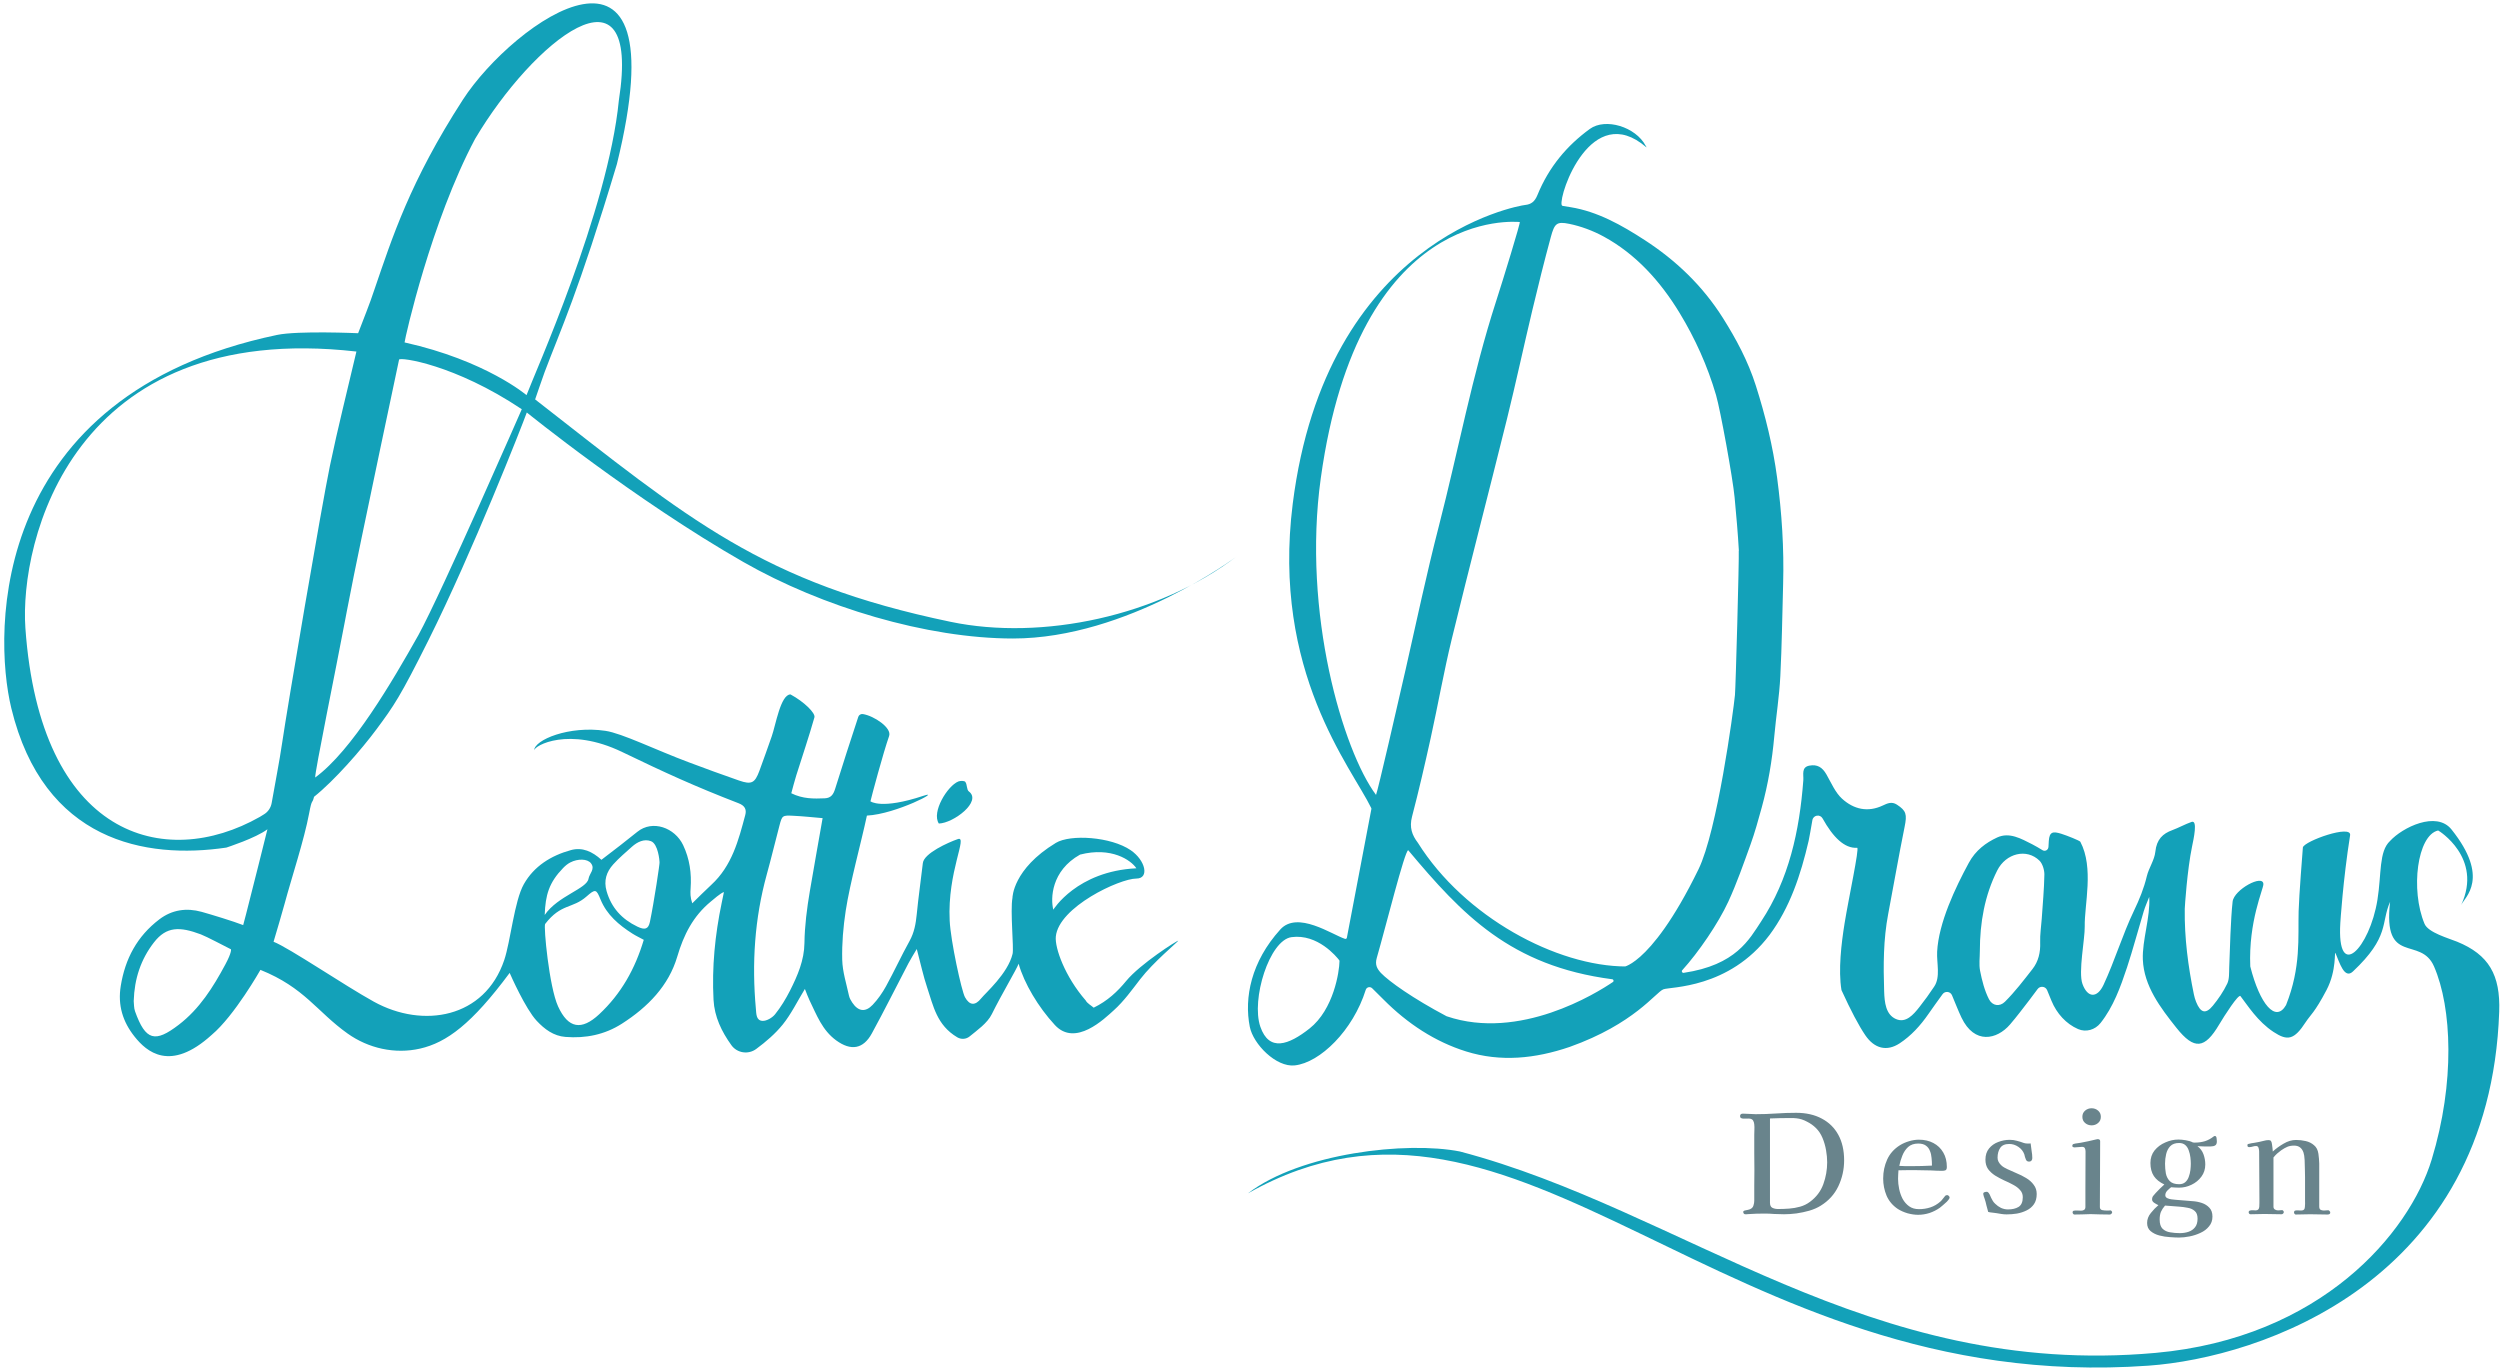<svg width="526" height="288" viewBox="0 0 526 288" fill="none" xmlns="http://www.w3.org/2000/svg">
<path d="M346.366 30.97C334.828 21.031 327.966 40.838 328.571 43.123C328.602 43.239 328.71 43.317 328.835 43.333L330.432 43.589C336.123 44.506 341.171 47.35 346.079 50.536C352.514 54.717 358.175 60.032 362.524 66.94C365.293 71.346 367.781 75.954 369.433 81.152C371.441 87.469 373.023 93.88 373.907 100.524C374.892 107.922 375.38 115.358 375.171 122.849C374.992 129.314 374.907 135.795 374.581 142.252C374.372 146.487 373.69 150.691 373.31 154.918C372.852 160 372.007 165.027 370.666 169.907C369.945 172.526 369.224 175.152 368.309 177.686C366.843 181.742 365.417 185.845 363.633 189.714C361.54 194.245 357.391 200.345 353.941 204.137C353.732 204.362 353.933 204.735 354.236 204.688C365.262 203.056 368.068 197.625 370.557 193.848C376.365 185.044 378.613 174.904 379.42 164.149C379.505 162.991 378.955 161.406 380.699 161.088C382.335 160.785 383.405 161.399 384.297 162.968C385.297 164.732 386.166 166.768 387.546 168.027C390.042 170.311 393.012 170.956 396.137 169.48C397.091 169.029 398.021 168.586 399.107 169.293C401.091 170.591 401.262 171.337 400.727 173.979C399.494 180.063 398.44 186.194 397.277 192.294C396.253 197.664 396.245 203.088 396.424 208.542C396.501 210.951 396.773 213.461 398.897 214.401C400.975 215.326 402.557 213.523 403.86 211.86C405.465 209.801 405.441 209.77 406.938 207.602C408.326 205.582 407.45 202.606 407.574 200.243C407.884 194.167 411.404 186.769 414.234 181.548C415.668 178.89 417.847 177.305 420.197 176.209C422.763 175.013 425.229 176.45 427.586 177.639C428.276 177.989 428.951 178.4 429.765 178.89C430.3 179.209 430.967 178.828 430.998 178.175C431.067 176.94 430.998 177.981 431.067 176.94C431.199 174.958 431.967 174.896 433.673 175.417C434.851 175.782 437.581 176.87 437.705 177.111C440.604 182.604 438.542 190.336 438.627 194.928C438.674 197.594 437.247 204.517 438.147 207.012C439.217 209.98 441.24 210.073 442.582 207.214C444.947 202.155 446.583 196.63 448.994 191.603C450.111 189.279 451.095 186.878 451.692 184.353C452.103 182.628 453.297 180.98 453.483 179.209C453.755 176.582 455.065 175.386 457.05 174.663C458.423 174.158 459.733 173.412 461.113 172.93C462.439 172.464 461.54 176.504 461.214 178.082C460.183 183.047 459.679 190.802 459.671 191.237C459.593 197.337 460.376 203.313 461.594 209.226C461.702 209.762 461.857 210.291 462.059 210.796C462.997 213.119 464.075 213.446 465.587 211.596C466.735 210.198 467.805 208.636 468.611 206.957C469.068 206.009 468.991 204.688 469.03 203.523C469.177 199.754 469.324 193.421 469.743 189.699C470.03 187.158 476.217 183.832 476.217 186.039C476.217 187.072 473.062 193.872 473.457 203.313C473.457 203.344 473.457 203.367 473.473 203.398C475.457 211.254 478.799 215.295 480.986 211.464C484.165 203.484 483.483 197.213 483.63 191.75C483.715 188.432 484.475 178.96 484.522 178.346C484.522 178.323 484.522 178.307 484.529 178.284C484.878 176.947 494.834 173.396 494.462 175.743C492.95 185.262 492.407 194.144 492.407 194.144C491.624 206.747 498.579 199.529 500.215 189.31C501.091 183.824 500.494 179.146 502.859 176.947C505.457 174.103 512.621 170.544 515.792 174.515C523.98 184.765 518.599 188.766 517.832 190.406C522.453 180.475 513.047 174.725 512.985 174.733C508.589 175.712 507.124 187.228 510.124 194.377C510.9 196.226 515.211 197.415 516.963 198.13C523.647 200.857 526.105 205.123 525.833 212.847C523.848 269.79 475.488 285.657 452.049 287.336C361.865 293.793 319.801 218.66 262.556 251.086C273.651 242.585 296.036 240.075 307.163 242.274C354.189 254.645 392.958 290.11 453.538 284.647C488.375 281.508 506.922 259.416 511.629 243.968C516.583 227.705 515.878 212.008 512.125 203.352C509.279 196.793 501.308 203.352 502.875 189.745C500.897 194.206 502.851 197.065 495.043 204.409C493.245 206.103 492.221 202.458 491.399 200.562C491.089 199.847 491.709 204.098 489.507 208.294C487.003 213.065 486.096 213.554 485.126 215.046C482.707 218.776 481.319 219.072 478.365 217.129C474.977 214.907 472.899 211.519 471.395 209.584C470.991 209.063 468.014 213.694 466.921 215.544C463.889 220.672 461.695 220.999 457.911 216.243C454.584 212.063 451.072 207.455 450.855 201.899C450.692 197.811 452.468 192.962 452.196 188.712C451.801 189.738 451.343 190.732 451.025 191.789C449.847 195.69 448.808 199.653 447.536 203.515C446.148 207.703 444.636 211.86 441.961 215.233C440.791 216.709 438.875 217.23 437.224 216.515C434.719 215.427 432.734 213.251 431.626 210.555C431.323 209.817 431.036 209.117 430.718 208.34C430.377 207.501 429.245 207.369 428.71 208.1C428.105 208.923 427.547 209.685 426.966 210.431C425.632 212.156 424.322 213.912 422.91 215.551C420.15 218.753 415.428 219.81 412.699 214.106C411.97 212.575 411.365 210.967 410.698 209.397C410.349 208.574 409.233 208.457 408.713 209.18C407.667 210.625 406.705 211.954 405.767 213.306C404.053 215.792 402.092 217.937 399.68 219.522C396.982 221.286 394.385 220.633 392.469 217.828C391.089 215.803 389.414 212.632 387.445 208.317C386.747 204.098 387.422 198.48 388.104 194.245C388.934 189.108 391.26 178.338 390.748 178.377C388.081 178.556 385.662 176.139 383.467 172.192C382.94 171.244 381.521 171.485 381.327 172.549C381.017 174.29 380.715 176.131 380.536 176.916C378.869 184.112 376.574 190.989 372.317 196.708C363.765 208.061 351.375 207.594 349.971 208.154C348.351 208.791 343.877 215.419 330.246 220.276C323.011 222.739 315.731 223.493 308.473 221.224C301.983 219.196 296.176 215.419 291.082 210.291C290.33 209.529 289.562 208.776 288.709 207.936C288.275 207.509 287.538 207.672 287.352 208.263C284.669 216.826 277.722 223.586 272.411 224.161C268.487 224.589 263.68 219.678 262.959 216.049C261.742 209.918 263.238 202.334 269.379 195.558C272.992 191.572 280.242 196.638 282.979 197.532C283.157 197.594 283.351 197.485 283.382 197.298C283.956 194.299 288.213 171.912 288.538 170.218C288.554 170.148 288.538 170.086 288.515 170.024C284.359 161.437 267.534 141.343 271.992 105.979C279.001 50.365 319.321 43.286 320.91 43.123C322.12 42.999 322.903 42.447 323.469 41.056C325.888 35.119 329.695 30.62 334.51 27.123C337.782 24.753 344.14 26.665 346.257 30.682C346.311 30.783 346.49 31.047 346.412 30.977L346.366 30.97ZM365.859 115.886C365.649 112.133 365.308 108.38 364.959 104.642C364.587 100.633 361.974 86.288 361.059 83.141C359.26 76.964 356.632 71.19 353.422 65.898C349.297 59.084 344.078 53.403 337.449 49.79C335.154 48.539 332.649 47.606 330.153 47.094C327.516 46.557 327.067 47.024 326.291 49.876C324.911 54.965 323.632 60.102 322.407 65.246C320.592 72.853 318.956 80.515 317.08 88.099C313.25 103.555 309.233 118.948 305.457 134.427C303.774 141.335 302.542 148.383 301.006 155.337C299.789 160.855 298.517 166.364 297.091 171.819C296.494 174.096 297.091 175.712 298.324 177.328C308.109 192.931 327.54 203.344 342.171 203.344C340.333 203.367 346.746 204.665 357.36 182.907C361.315 174.81 364.695 149.688 365.037 146.223C365.184 144.715 365.928 117.588 365.835 115.871L365.859 115.886ZM319.755 46.713C318.855 46.682 285.856 43.247 277.893 100.609C273.946 129.019 282.607 157.987 289.515 167.25C289.903 166.364 294.129 147.955 295.726 140.939C298.021 130.837 300.161 120.673 302.743 110.665C306.798 94.937 309.776 78.852 314.762 63.443C316.219 58.944 319.972 46.713 319.763 46.705L319.755 46.713ZM339.201 206.033C317.785 203.227 307.636 192.426 296.284 178.882C295.532 179.045 291.578 194.944 289.67 201.557C289.252 203.002 289.756 203.834 290.539 204.704C292.252 206.499 297.292 210.073 304.348 213.811C304.364 213.819 304.387 213.826 304.41 213.834C319.732 219.025 335.875 208.978 339.356 206.615C339.604 206.444 339.504 206.071 339.209 206.033H339.201ZM416.56 200.096C416.56 201.479 416.351 202.917 416.607 204.238C417.01 206.305 417.553 208.418 418.475 210.229C419.204 211.651 420.732 211.868 421.84 210.765C423.934 208.682 425.787 206.258 427.648 203.872C428.865 202.31 429.338 200.407 429.253 198.254C429.191 196.622 429.47 194.975 429.579 193.335C429.788 190.227 430.083 187.119 430.137 184.011C430.152 183.032 429.741 181.719 429.121 181.097C426.415 178.424 422.042 179.527 420.22 183.141C417.576 188.393 416.568 194.105 416.56 200.096ZM275.52 216.406C280.606 212.397 281.8 204.432 281.831 202.209C281.831 202.14 281.808 202.077 281.769 202.023C281.211 201.3 277.249 196.436 271.736 197.174C267.084 197.804 263.199 210.306 265.176 216.025C267.022 221.356 271.124 219.872 275.52 216.406Z" fill="#13A1B9"/>
<path d="M214.328 202.746C213.917 203.911 210.683 209.296 208.683 213.368C207.737 215.295 205.527 216.81 204.023 218.054C203.279 218.668 202.24 218.737 201.41 218.248C197.091 215.691 196.362 211.62 195.083 207.804C194.261 205.372 193.734 202.847 192.889 199.669C192.113 200.99 191.578 201.829 191.121 202.707C188.554 207.618 186.089 212.575 183.429 217.44C181.615 220.758 179.017 221.139 175.947 218.908C172.985 216.756 171.822 213.539 170.341 210.501C170 209.801 169.744 209.055 169.348 208.076C167.712 210.765 166.464 213.352 164.696 215.552C163.13 217.494 161.145 219.196 159.106 220.703C157.439 221.939 155.081 221.574 153.887 219.911C151.833 217.051 150.321 213.951 150.127 210.361C149.762 203.492 150.437 196.716 151.84 189.986L152.313 187.694C151.693 187.826 149.956 189.365 149.561 189.683C145.816 192.768 143.846 196.692 142.497 201.269C140.698 207.377 136.325 211.884 130.843 215.388C127.222 217.704 123.221 218.504 118.98 218.17C116.468 217.976 114.56 216.538 112.909 214.767C110.559 212.249 107.419 205.139 107.233 204.696C99.278 215.427 93.974 219.351 88.384 220.626C83.088 221.838 77.505 220.571 73.124 217.448C66.658 212.847 64.115 207.812 54.795 204.059C54.795 204.059 49.352 213.694 44.536 217.743C35.775 225.692 30.812 221.24 28.331 218.124C25.811 214.969 24.749 211.48 25.408 207.431C26.331 201.743 28.828 196.995 33.55 193.413C36.209 191.401 39.256 190.973 42.42 191.851C44.436 192.411 49.212 193.872 51.166 194.641L51.763 192.372C52.709 188.805 56.26 174.484 56.268 174.476C53.841 176.326 47.692 178.307 47.63 178.331C30.626 180.848 9.172 177.033 2.38 149.005C-1.536 132.85 -2.071 83.118 58.299 70.468C62.711 69.543 75.35 70.11 75.35 70.11C76.505 67.041 77.769 64.018 78.777 60.925C82.499 50.078 86.244 38.22 97.378 20.992C107.946 4.643 143.396 -20.782 129.796 34.521C121.647 61.71 117.887 69.512 114.591 78.285C114.165 79.427 112.591 84.035 112.591 84.035C145.079 109.375 160.284 122.561 200.03 130.837C219.259 134.839 243.699 129.64 260.214 117.06C260.214 117.06 237.248 134.341 213.133 134.341C194.998 134.341 172.892 127.674 156.423 118.256C133.433 105.101 110.839 86.786 110.839 86.786C109.885 89.451 99.386 116.197 90.175 134.645C84.189 146.627 82.902 148.468 79.219 153.434C76.04 157.723 70.356 164.235 66.076 167.646C65.658 169.34 65.665 167.778 65.037 171.151C63.998 176.714 61.347 184.687 59.873 190.173C59.183 192.729 58.392 195.27 57.555 198.146C60.796 199.397 72.496 207.361 78.661 210.757C89.012 216.468 101.976 214.223 106.093 201.992C107.411 198.091 108.218 189.567 110.211 186.039C112.335 182.27 115.902 180.025 120.128 178.859C122.523 178.198 124.625 179.162 126.54 180.903C127.928 179.838 129.215 178.859 130.487 177.872C131.704 176.924 132.913 175.968 134.108 175.005C137.302 172.433 141.985 174.142 143.73 177.81C145.11 180.716 145.529 183.762 145.304 186.917C145.234 187.865 145.219 188.821 145.653 190.056C146.979 188.766 148.274 187.438 149.638 186.187C154.011 182.177 155.376 176.808 156.803 171.477C157.121 170.304 156.702 169.503 155.407 169.006C146.095 165.408 139.946 162.58 130.898 158.22C119.67 152.812 112.389 156.868 112.382 157.902C112.389 155.672 119.732 152.626 127.385 153.768C130.89 154.288 137.907 157.77 144.986 160.412C148.483 161.717 151.972 163.015 155.5 164.227C158.113 165.128 158.811 164.771 159.765 162.222C160.672 159.806 161.501 157.366 162.37 154.933C163.207 152.587 164.231 146.114 166.324 146.106C169.24 147.684 171.605 150.054 171.356 150.932C170.193 155.034 168.813 159.075 167.534 163.147C167.146 164.39 166.828 165.657 166.487 166.9C168.93 168.112 171.225 168.058 173.527 167.965C174.861 167.91 175.357 167.118 175.714 165.968C177.288 160.909 178.924 155.866 180.583 150.823C180.715 150.419 181.134 150.17 181.56 150.24C183.917 150.621 187.67 153.146 187.073 154.848C185.786 158.539 183.413 167.436 183.142 168.594C183.142 168.594 185.36 170.405 194.284 167.436C198.386 166.069 188.601 171.29 182.398 171.601C181.157 177.414 178.839 185.744 177.939 191.61C177.42 195.022 177.117 198.503 177.203 201.945C177.265 204.478 178.094 206.996 178.629 209.506C178.738 210.011 179.025 210.508 179.32 210.951C180.568 212.809 182.064 213.042 183.6 211.425C184.708 210.26 185.654 208.9 186.422 207.501C188.143 204.37 189.632 201.114 191.369 197.99C192.361 196.203 192.687 194.346 192.881 192.38C193.23 188.774 193.757 185.184 194.168 181.586C194.408 179.527 199.51 177.243 201.534 176.543C203.697 175.797 199.301 183.413 199.813 193.693C200.014 197.975 202.309 208.488 203.03 209.809C204 211.573 205.178 211.635 206.434 210.066C207.388 208.877 212.048 204.844 213.048 200.694C213.343 199.466 212.521 191.665 213.025 188.883C213.025 188.883 213.064 182.861 222.151 177.344C225.206 175.487 233.727 176.038 237.899 178.882C241.031 181.019 241.884 184.85 239.085 184.85C235.588 184.85 222.74 190.833 222.143 197.065C221.911 199.451 224.066 205.481 228.424 210.485C228.757 211.122 229.571 211.534 230.114 212.016C233.022 210.594 235.1 208.651 236.961 206.382C239.868 202.839 247.785 197.78 247.909 197.928C247.769 198.208 242.652 202.45 239.923 205.994C238.17 208.263 236.472 210.648 234.348 212.56C232.37 214.339 226.261 220.33 221.949 215.668C218.484 211.93 215.475 206.903 214.312 202.746H214.328ZM74.985 73.964C14.979 67.157 4.078 114.161 5.341 132.135C8.443 176.155 34.573 183.28 54.671 171.873L55.562 171.322C56.415 170.801 56.989 169.931 57.16 168.944C57.888 164.701 58.757 160.474 59.377 156.216C60.455 148.834 67.619 106.686 69.418 97.999C71.054 90.112 73.047 82.294 74.993 73.957L74.985 73.964ZM110.784 83.133C112.289 79.023 127.936 44.312 130.207 21.117C135.077 -9.934 112.056 8.816 100.014 29.128L99.96 29.214C90.718 46.589 85.236 70.973 85.12 72.045C102.263 75.868 110.769 83.133 110.777 83.133H110.784ZM66.317 163.59C74.047 157.933 82.576 143.332 88.027 133.634C92.935 124.667 109.776 86.11 109.784 86.102C95.688 76.668 84.096 75.076 83.964 75.666C81.553 87.042 78.397 102 76.063 113.252C75.001 118.35 73.954 123.455 72.977 128.576C72.838 129.298 72.706 130.013 72.566 130.736C70.729 140.488 66.185 162.626 66.317 163.59ZM173.086 172.137C171.147 171.974 169.054 171.741 166.952 171.64C164.595 171.516 164.564 171.562 163.998 173.699C163.091 177.134 162.269 180.584 161.323 184.003C158.764 193.289 158.167 202.707 159.036 212.241C159.137 213.314 159.075 214.705 160.408 214.79C161.277 214.852 162.494 214.13 163.075 213.407C164.301 211.876 165.332 210.174 166.216 208.434C167.813 205.271 169.209 202.046 169.255 198.417C169.302 194.789 169.782 191.098 170.395 187.477C171.248 182.418 172.171 177.336 173.078 172.137H173.086ZM135.441 197.734C134.635 197.291 133.813 196.91 133.069 196.436C130.192 194.602 127.664 192.465 126.354 189.248C125.47 187.08 125.292 186.956 123.407 188.619C120.43 191.245 118.057 190.041 114.7 194.4C114.336 194.866 115.545 207.641 117.414 211.736C119.538 216.391 122.33 216.888 126.075 213.399C130.688 209.094 133.627 203.849 135.449 197.741L135.441 197.734ZM28.13 210.586C28.207 211.223 28.153 212.063 28.416 212.793C30.634 218.986 32.635 219.421 37.589 215.629C41.993 212.265 44.854 207.688 47.398 202.948C48.84 200.267 48.592 199.731 48.592 199.731C47.452 199.163 43.451 197.042 42.257 196.591C37.837 194.936 35.03 194.882 32.394 198.278C29.618 201.852 28.277 205.955 28.137 210.578L28.13 210.586ZM138.768 181.4C138.768 181.136 138.488 177.569 136.969 176.986C135.526 176.435 134.092 177.142 132.96 178.152C131.619 179.356 130.238 180.522 129.037 181.851C127.587 183.451 126.997 185.285 127.625 187.484C128.618 190.966 130.82 193.39 134.115 194.967C135.674 195.713 136.418 195.519 136.744 193.949C137.612 189.8 138.868 181.415 138.768 181.4ZM239.093 182.69C237.976 180.98 233.828 178.113 227.245 179.807C221.159 183.21 221.019 189.085 221.616 191.401C221.616 191.401 226.555 183.304 239.085 182.69H239.093ZM114.615 192.496C117.383 188.479 123.477 187.003 123.826 184.881C124.012 183.778 125.276 182.853 124.346 181.641C123.617 180.677 121.601 180.615 119.965 181.47C119.414 181.757 118.91 182.185 118.476 182.635C115.506 185.705 114.754 188.3 114.607 192.504L114.615 192.496Z" fill="#13A1B9"/>
<path d="M197.533 173.272C195.944 170.871 199.363 165.315 201.658 164.413C202.077 164.25 202.922 164.258 203.1 164.507C203.527 165.082 203.356 166.154 203.853 166.527C206.659 168.617 200.611 173.194 197.533 173.272Z" fill="#13A1B9"/>
<path d="M384.437 244.546C384.437 243.753 384.36 242.912 384.205 242.023C384.05 241.114 383.799 240.244 383.451 239.413C383.103 238.582 382.639 237.886 382.059 237.325C381.537 236.803 380.909 236.358 380.174 235.991C379.459 235.604 378.734 235.372 377.999 235.295C377.786 235.256 377.564 235.237 377.332 235.237C377.1 235.237 376.868 235.237 376.636 235.237C375.244 235.237 373.833 235.266 372.402 235.324V253.043C372.402 253.584 372.566 253.942 372.895 254.116C373.243 254.29 373.649 254.377 374.113 254.377C374.867 254.377 375.64 254.348 376.433 254.29C377.226 254.232 377.999 254.097 378.753 253.884C379.507 253.671 380.193 253.333 380.812 252.869C382.146 251.883 383.084 250.646 383.625 249.157C384.166 247.668 384.437 246.131 384.437 244.546ZM388.004 244.14C388.004 246.054 387.598 247.871 386.786 249.592C385.974 251.293 384.737 252.656 383.074 253.681C382.397 254.106 381.605 254.454 380.696 254.725C379.807 254.976 378.898 255.17 377.97 255.305C377.042 255.421 376.172 255.479 375.36 255.479C374.683 255.479 373.997 255.46 373.301 255.421C372.605 255.363 371.909 255.334 371.213 255.334C370.652 255.334 370.082 255.344 369.502 255.363C368.941 255.382 368.381 255.411 367.82 255.45C367.723 255.45 367.617 255.46 367.501 255.479C367.404 255.479 367.308 255.479 367.211 255.479C367.076 255.479 366.969 255.431 366.892 255.334C366.815 255.218 366.776 255.102 366.776 254.986C366.776 254.851 366.873 254.754 367.066 254.696C367.279 254.638 367.511 254.59 367.762 254.551C368.013 254.493 368.187 254.435 368.284 254.377C368.613 254.222 368.825 253.981 368.922 253.652C369.038 253.304 369.096 252.966 369.096 252.637C369.096 251.574 369.096 250.51 369.096 249.447C369.115 248.384 369.125 247.32 369.125 246.257C369.125 245 369.115 243.753 369.096 242.516C369.096 241.259 369.096 240.012 369.096 238.775C369.096 238.408 369.106 238.04 369.125 237.673C369.144 237.306 369.135 236.938 369.096 236.571C369.077 236.3 369.009 236.059 368.893 235.846C368.796 235.614 368.593 235.459 368.284 235.382C368.071 235.343 367.82 235.334 367.53 235.353C367.259 235.353 367.008 235.353 366.776 235.353C366.621 235.353 366.467 235.314 366.312 235.237C366.177 235.16 366.109 235.024 366.109 234.831C366.109 234.483 366.312 234.309 366.718 234.309C367.163 234.309 367.607 234.328 368.052 234.367C368.497 234.406 368.941 234.425 369.386 234.425C370.817 234.425 372.238 234.377 373.649 234.28C375.08 234.183 376.501 234.135 377.912 234.135C380 234.135 381.798 234.541 383.306 235.353C384.814 236.146 385.974 237.286 386.786 238.775C387.598 240.264 388.004 242.052 388.004 244.14ZM406.485 245.242C406.485 244.701 406.456 244.159 406.398 243.618C406.36 243.077 406.244 242.584 406.05 242.139C405.876 241.675 405.596 241.308 405.209 241.037C404.823 240.747 404.281 240.602 403.585 240.602C402.715 240.602 402.01 240.844 401.468 241.327C400.946 241.81 400.54 242.419 400.25 243.154C399.96 243.869 399.748 244.585 399.612 245.3C400.038 245.319 400.463 245.339 400.888 245.358C401.333 245.358 401.768 245.358 402.193 245.358C402.909 245.358 403.624 245.348 404.339 245.329C405.055 245.29 405.77 245.261 406.485 245.242ZM410.197 251.97C410.197 252.028 410.178 252.096 410.139 252.173C410.043 252.347 409.869 252.569 409.617 252.84C409.366 253.091 409.095 253.333 408.805 253.565C408.535 253.797 408.312 253.981 408.138 254.116C407.481 254.58 406.756 254.947 405.963 255.218C405.171 255.469 404.368 255.595 403.556 255.595C402.88 255.595 402.145 255.489 401.352 255.276C400.579 255.044 399.902 254.744 399.322 254.377C398.24 253.662 397.447 252.734 396.944 251.593C396.461 250.433 396.219 249.225 396.219 247.968C396.219 246.537 396.5 245.203 397.06 243.966C397.621 242.729 398.52 241.723 399.757 240.95C400.318 240.602 400.956 240.322 401.671 240.109C402.387 239.896 403.073 239.79 403.73 239.79C404.89 239.79 405.905 240.022 406.775 240.486C407.665 240.95 408.361 241.617 408.863 242.487C409.366 243.338 409.617 244.353 409.617 245.532C409.617 245.899 409.521 246.131 409.327 246.228C409.153 246.305 408.902 246.344 408.573 246.344C408.187 246.344 407.8 246.334 407.413 246.315C407.027 246.296 406.64 246.276 406.253 246.257C405.731 246.238 405.209 246.228 404.687 246.228C404.185 246.209 403.682 246.199 403.179 246.199C402.561 246.199 401.932 246.199 401.294 246.199C400.676 246.199 400.057 246.209 399.438 246.228C399.419 246.537 399.4 246.837 399.38 247.127C399.361 247.417 399.351 247.717 399.351 248.026C399.351 248.703 399.429 249.418 399.583 250.172C399.738 250.907 399.98 251.593 400.308 252.231C400.656 252.869 401.111 253.391 401.671 253.797C402.232 254.203 402.928 254.406 403.759 254.406C404.61 254.406 405.412 254.28 406.166 254.029C406.92 253.778 407.616 253.372 408.254 252.811C408.448 252.637 408.612 252.453 408.747 252.26C408.902 252.067 409.057 251.873 409.211 251.68C409.327 251.525 409.482 251.448 409.675 251.448C409.811 251.448 409.927 251.506 410.023 251.622C410.139 251.719 410.197 251.835 410.197 251.97ZM428.523 251.216C428.523 252.086 428.33 252.801 427.943 253.362C427.556 253.923 427.044 254.358 426.406 254.667C425.787 254.976 425.111 255.199 424.376 255.334C423.641 255.45 422.916 255.508 422.201 255.508C421.834 255.508 421.466 255.479 421.099 255.421C420.751 255.363 420.403 255.305 420.055 255.247C419.765 255.189 419.465 255.15 419.156 255.131C418.866 255.112 418.586 255.063 418.315 254.986C418.18 254.522 418.054 254.058 417.938 253.594C417.841 253.111 417.716 252.647 417.561 252.202C417.542 252.105 417.484 251.941 417.387 251.709C417.31 251.458 417.271 251.293 417.271 251.216C417.271 251.023 417.358 250.897 417.532 250.839C417.725 250.781 417.89 250.752 418.025 250.752C418.122 250.752 418.209 250.791 418.286 250.868C418.383 250.945 418.45 251.023 418.489 251.1C418.586 251.235 418.663 251.38 418.721 251.535C418.779 251.69 418.847 251.844 418.924 251.999C419.059 252.231 419.185 252.463 419.301 252.695C419.436 252.908 419.601 253.101 419.794 253.275C420.142 253.623 420.548 253.913 421.012 254.145C421.495 254.358 421.979 254.464 422.462 254.464C423.371 254.464 424.115 254.29 424.695 253.942C425.294 253.575 425.594 252.888 425.594 251.883C425.594 251.284 425.401 250.781 425.014 250.375C424.647 249.95 424.163 249.582 423.564 249.273C422.965 248.944 422.327 248.635 421.65 248.345C420.993 248.036 420.364 247.697 419.765 247.33C419.166 246.943 418.673 246.489 418.286 245.967C417.919 245.426 417.735 244.768 417.735 243.995C417.735 243.048 417.986 242.265 418.489 241.646C418.992 241.027 419.63 240.573 420.403 240.283C421.196 239.974 422.008 239.819 422.839 239.819C423.4 239.819 423.902 239.887 424.347 240.022C424.811 240.138 425.304 240.293 425.826 240.486C426.058 240.563 426.329 240.602 426.638 240.602C426.735 240.602 426.831 240.602 426.928 240.602C427.044 240.602 427.15 240.592 427.247 240.573C427.305 241.076 427.373 241.598 427.45 242.139C427.547 242.661 427.595 243.173 427.595 243.676C427.595 243.869 427.537 244.043 427.421 244.198C427.305 244.333 427.141 244.401 426.928 244.401C426.599 244.401 426.377 244.266 426.261 243.995C426.184 243.821 426.116 243.637 426.058 243.444C426.019 243.251 425.971 243.057 425.913 242.864C425.681 242.226 425.265 241.704 424.666 241.298C424.067 240.892 423.429 240.689 422.752 240.689C421.843 240.689 421.205 240.969 420.838 241.53C420.471 242.071 420.287 242.758 420.287 243.589C420.287 243.898 420.355 244.179 420.49 244.43C420.625 244.681 420.799 244.913 421.012 245.126C421.205 245.319 421.418 245.484 421.65 245.619C421.882 245.754 422.124 245.88 422.375 245.996C422.936 246.247 423.564 246.528 424.26 246.837C424.975 247.127 425.652 247.465 426.29 247.852C426.947 248.239 427.479 248.712 427.885 249.273C428.31 249.814 428.523 250.462 428.523 251.216ZM444.395 255.073C444.395 255.189 444.337 255.295 444.221 255.392C444.124 255.489 444.018 255.537 443.902 255.537C443.225 255.537 442.548 255.527 441.872 255.508C441.195 255.469 440.518 255.45 439.842 255.45C439.281 255.45 438.711 255.469 438.131 255.508C437.57 255.527 437.009 255.537 436.449 255.537C436.352 255.537 436.265 255.489 436.188 255.392C436.11 255.276 436.072 255.179 436.072 255.102C436.072 254.87 436.178 254.744 436.391 254.725C436.623 254.686 436.864 254.677 437.116 254.696C437.386 254.715 437.638 254.725 437.87 254.725C438.121 254.725 438.334 254.667 438.508 254.551C438.682 254.416 438.769 254.222 438.769 253.971V250.201L438.798 242.255C438.798 241.984 438.749 241.762 438.653 241.588C438.575 241.395 438.372 241.298 438.044 241.298C437.792 241.298 437.531 241.317 437.261 241.356C437.009 241.395 436.748 241.414 436.478 241.414C436.4 241.414 436.304 241.395 436.188 241.356C436.072 241.298 436.014 241.221 436.014 241.124C436.014 240.873 436.11 240.728 436.304 240.689C436.555 240.612 436.806 240.563 437.058 240.544C437.309 240.505 437.56 240.467 437.812 240.428C438.353 240.331 438.885 240.225 439.407 240.109C439.948 239.974 440.489 239.848 441.031 239.732C441.147 239.693 441.253 239.674 441.35 239.674C441.698 239.674 441.872 239.819 441.872 240.109C441.872 242.41 441.862 244.72 441.843 247.04C441.823 249.341 441.814 251.651 441.814 253.971C441.814 254.319 441.978 254.532 442.307 254.609C442.635 254.667 442.925 254.696 443.177 254.696C443.331 254.696 443.476 254.696 443.612 254.696C443.766 254.677 443.911 254.667 444.047 254.667C444.124 254.667 444.201 254.715 444.279 254.812C444.356 254.909 444.395 254.996 444.395 255.073ZM442.017 234.976C442.017 235.517 441.823 235.952 441.437 236.281C441.05 236.61 440.596 236.774 440.074 236.774C439.552 236.774 439.097 236.61 438.711 236.281C438.324 235.952 438.131 235.517 438.131 234.976C438.131 234.435 438.324 234 438.711 233.671C439.097 233.342 439.552 233.178 440.074 233.178C440.596 233.178 441.05 233.342 441.437 233.671C441.823 234 442.017 234.435 442.017 234.976ZM462.367 256.407C462.367 255.653 462.164 255.112 461.758 254.783C461.372 254.435 460.879 254.213 460.279 254.116C459.699 254 459.129 253.923 458.568 253.884L455.523 253.652C455.137 254.097 454.847 254.541 454.653 254.986C454.479 255.431 454.392 255.962 454.392 256.581C454.392 257.47 454.595 258.118 455.001 258.524C455.427 258.93 455.958 259.181 456.596 259.278C457.254 259.394 457.93 259.452 458.626 259.452C459.303 259.452 459.922 259.355 460.482 259.162C461.043 258.969 461.497 258.65 461.845 258.205C462.193 257.76 462.367 257.161 462.367 256.407ZM460.946 244.836C460.946 244.43 460.917 243.985 460.859 243.502C460.801 242.999 460.685 242.516 460.511 242.052C460.357 241.588 460.115 241.211 459.786 240.921C459.458 240.631 459.023 240.486 458.481 240.486C457.669 240.486 457.051 240.708 456.625 241.153C456.2 241.598 455.91 242.158 455.755 242.835C455.601 243.492 455.523 244.159 455.523 244.836C455.523 245.532 455.581 246.218 455.697 246.895C455.833 247.552 456.113 248.094 456.538 248.519C456.964 248.944 457.611 249.157 458.481 249.157C459.023 249.157 459.458 249.012 459.786 248.722C460.115 248.432 460.357 248.065 460.511 247.62C460.685 247.156 460.801 246.682 460.859 246.199C460.917 245.696 460.946 245.242 460.946 244.836ZM466.427 240.138C466.427 240.583 466.302 240.873 466.05 241.008C465.818 241.143 465.509 241.211 465.122 241.211C464.658 241.211 464.194 241.211 463.73 241.211C463.266 241.192 462.802 241.172 462.338 241.153C462.938 241.598 463.363 242.168 463.614 242.864C463.866 243.56 463.991 244.275 463.991 245.01C463.991 245.977 463.721 246.827 463.179 247.562C462.638 248.297 461.942 248.867 461.091 249.273C460.26 249.679 459.39 249.882 458.481 249.882C458.191 249.882 457.901 249.872 457.611 249.853C457.341 249.834 457.07 249.814 456.799 249.795C456.548 249.988 456.277 250.23 455.987 250.52C455.717 250.81 455.581 251.129 455.581 251.477C455.581 251.748 455.717 251.951 455.987 252.086C456.258 252.221 456.567 252.308 456.915 252.347C457.263 252.386 457.534 252.415 457.727 252.434L461.294 252.724C461.971 252.763 462.628 252.888 463.266 253.101C463.904 253.314 464.436 253.652 464.861 254.116C465.287 254.561 465.499 255.179 465.499 255.972C465.499 256.784 465.258 257.47 464.774 258.031C464.31 258.611 463.711 259.065 462.976 259.394C462.242 259.742 461.468 259.993 460.656 260.148C459.864 260.303 459.139 260.38 458.481 260.38C457.959 260.38 457.321 260.351 456.567 260.293C455.813 260.254 455.069 260.138 454.334 259.945C453.6 259.752 452.981 259.442 452.478 259.017C451.995 258.611 451.753 258.041 451.753 257.306C451.753 256.552 452.014 255.856 452.536 255.218C453.058 254.561 453.59 254.01 454.131 253.565C453.899 253.468 453.619 253.314 453.29 253.101C452.962 252.888 452.797 252.647 452.797 252.376C452.797 252.067 452.875 251.815 453.029 251.622C453.203 251.409 453.377 251.206 453.551 251.013C453.841 250.684 454.141 250.375 454.45 250.085C454.76 249.795 455.069 249.505 455.378 249.215C454.392 248.751 453.658 248.161 453.174 247.446C452.691 246.711 452.449 245.793 452.449 244.691C452.449 243.666 452.739 242.787 453.319 242.052C453.919 241.317 454.673 240.757 455.581 240.37C456.49 239.964 457.408 239.761 458.336 239.761C458.781 239.761 459.293 239.809 459.873 239.906C460.473 240.003 460.975 240.157 461.381 240.37C461.478 240.389 461.565 240.399 461.642 240.399C461.72 240.399 461.797 240.399 461.874 240.399C462.57 240.399 463.247 240.302 463.904 240.109C464.562 239.896 465.161 239.577 465.702 239.152C465.741 239.113 465.78 239.084 465.818 239.065C465.876 239.026 465.934 239.007 465.992 239.007C466.205 239.007 466.331 239.162 466.369 239.471C466.408 239.761 466.427 239.983 466.427 240.138ZM490.287 255.102C490.287 255.276 490.229 255.392 490.113 255.45C489.997 255.508 489.862 255.537 489.707 255.537C489.108 255.537 488.499 255.527 487.88 255.508C487.262 255.489 486.643 255.479 486.024 255.479C485.541 255.479 485.038 255.489 484.516 255.508C484.014 255.527 483.511 255.537 483.008 255.537C482.931 255.537 482.854 255.489 482.776 255.392C482.699 255.295 482.66 255.208 482.66 255.131C482.66 254.88 482.757 254.735 482.95 254.696C483.163 254.657 483.366 254.648 483.559 254.667C483.772 254.686 483.975 254.696 484.168 254.696C484.671 254.696 484.932 254.445 484.951 253.942C484.99 253.497 485 253.053 484.98 252.608C484.98 252.163 484.98 251.728 484.98 251.303V247.707C484.98 247.301 484.971 246.76 484.951 246.083C484.951 245.387 484.932 244.71 484.893 244.053C484.855 243.376 484.777 242.864 484.661 242.516C484.333 241.53 483.675 241.037 482.689 241.037C482.109 241.037 481.626 241.124 481.239 241.298C480.872 241.453 480.447 241.694 479.963 242.023C479.673 242.236 479.383 242.468 479.093 242.719C478.823 242.97 478.571 243.241 478.339 243.531C478.339 245.271 478.339 247.011 478.339 248.751C478.339 250.472 478.339 252.192 478.339 253.913C478.339 254.164 478.446 254.358 478.658 254.493C478.871 254.609 479.084 254.667 479.296 254.667C479.451 254.667 479.596 254.657 479.731 254.638C479.886 254.619 480.031 254.609 480.166 254.609C480.244 254.609 480.321 254.657 480.398 254.754C480.476 254.851 480.514 254.938 480.514 255.015C480.514 255.15 480.456 255.266 480.34 255.363C480.244 255.44 480.137 255.479 480.021 255.479C479.422 255.479 478.823 255.469 478.223 255.45C477.624 255.431 477.025 255.421 476.425 255.421C475.942 255.421 475.459 255.431 474.975 255.45C474.492 255.469 474.009 255.479 473.525 255.479C473.409 255.479 473.313 255.44 473.235 255.363C473.158 255.266 473.119 255.17 473.119 255.073C473.119 254.86 473.216 254.735 473.409 254.696C473.603 254.638 473.815 254.619 474.047 254.638C474.279 254.657 474.463 254.667 474.598 254.667C475.062 254.667 475.314 254.416 475.352 253.913C475.372 253.642 475.381 253.372 475.381 253.101C475.381 252.83 475.381 252.569 475.381 252.318C475.381 250.655 475.372 248.983 475.352 247.301C475.352 245.619 475.343 243.937 475.323 242.255C475.323 242.042 475.285 241.801 475.207 241.53C475.13 241.259 474.956 241.124 474.685 241.124C474.434 241.124 474.192 241.163 473.96 241.24C473.728 241.317 473.487 241.356 473.235 241.356C472.984 241.356 472.858 241.24 472.858 241.008C472.858 240.873 472.878 240.786 472.916 240.747C472.955 240.708 473.042 240.679 473.177 240.66C473.525 240.563 473.883 240.496 474.25 240.457C474.618 240.399 474.985 240.331 475.352 240.254C475.681 240.177 476.01 240.099 476.338 240.022C476.667 239.925 476.996 239.877 477.324 239.877C477.556 239.877 477.721 239.945 477.817 240.08C477.914 240.215 477.982 240.428 478.02 240.718C478.078 241.008 478.117 241.298 478.136 241.588C478.175 241.878 478.194 242.11 478.194 242.284C478.832 241.685 479.586 241.134 480.456 240.631C481.326 240.109 482.206 239.848 483.095 239.848C483.772 239.848 484.449 239.925 485.125 240.08C485.802 240.235 486.382 240.525 486.865 240.95C487.368 241.356 487.677 241.955 487.793 242.748C487.832 243.077 487.871 243.425 487.909 243.792C487.948 244.14 487.967 244.478 487.967 244.807C487.967 246.315 487.967 247.823 487.967 249.331C487.967 250.839 487.967 252.347 487.967 253.855C487.967 254.184 488.054 254.406 488.228 254.522C488.402 254.638 488.644 254.696 488.953 254.696C489.108 254.696 489.253 254.686 489.388 254.667C489.543 254.648 489.698 254.638 489.852 254.638C489.968 254.638 490.065 254.696 490.142 254.812C490.239 254.909 490.287 255.005 490.287 255.102Z" fill="#69848C"/>
</svg>
